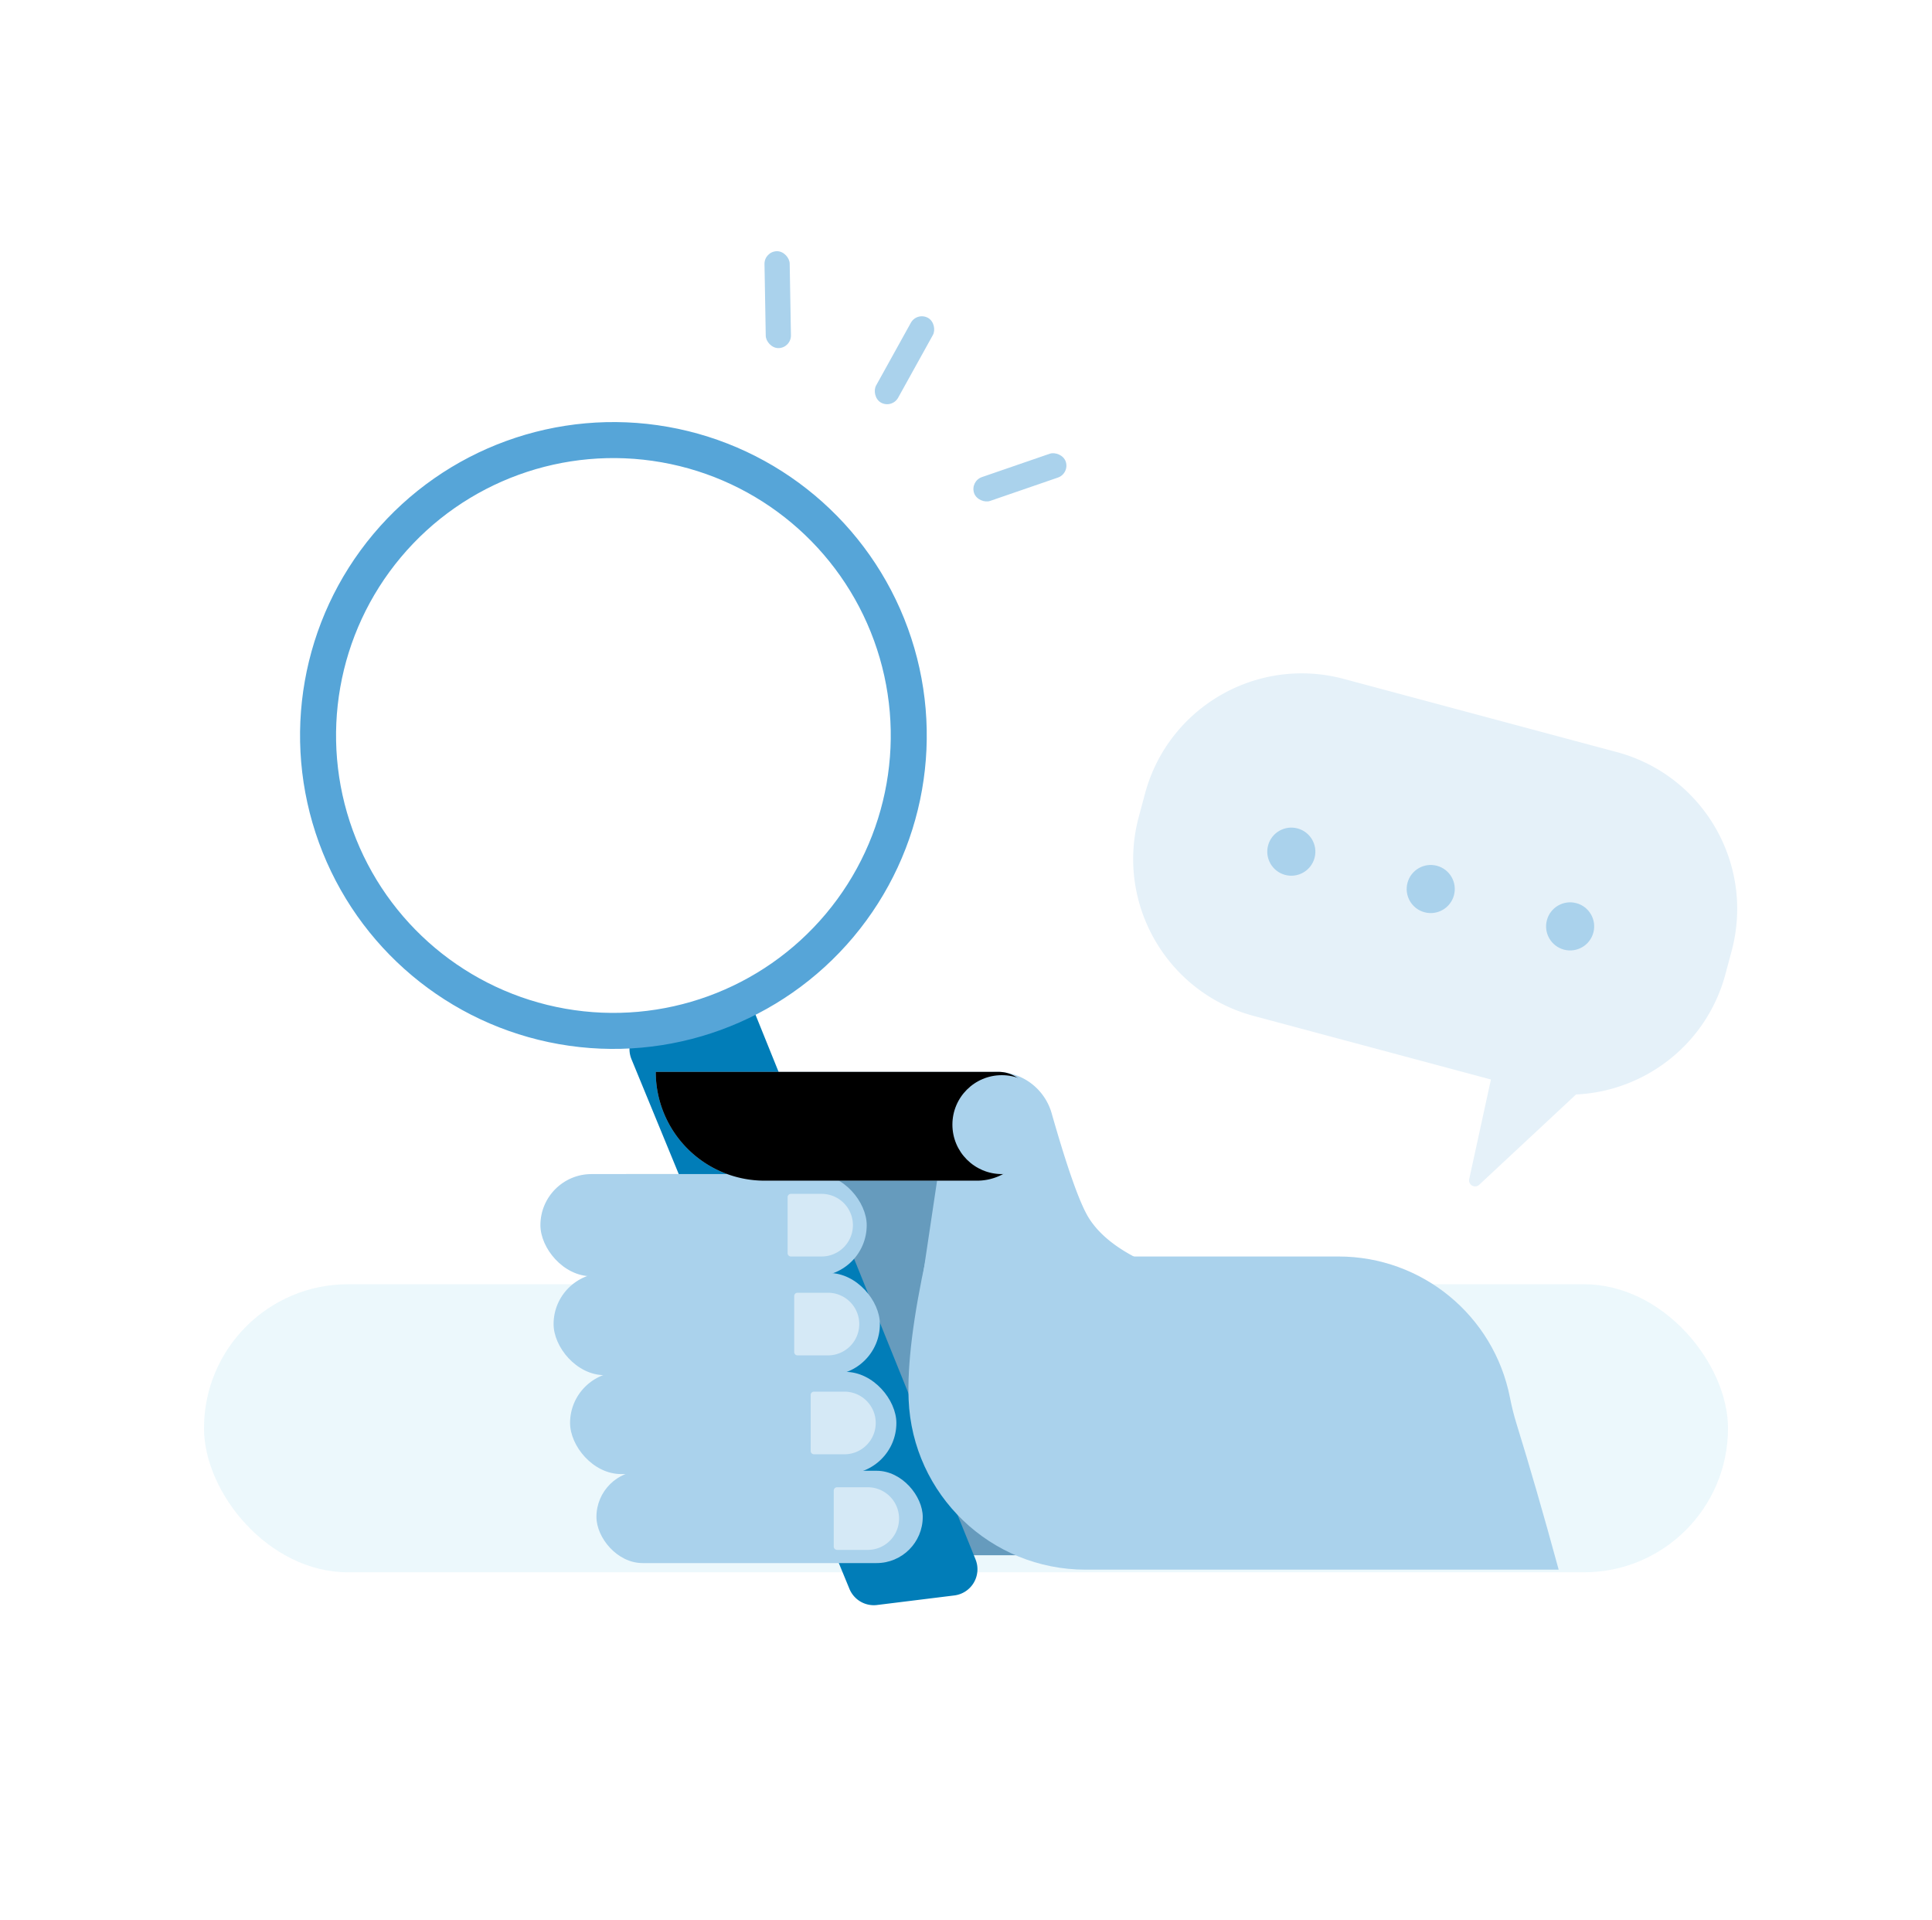 <svg xmlns="http://www.w3.org/2000/svg" xmlns:xlink="http://www.w3.org/1999/xlink" width="161" height="160" viewBox="0 0 161 160">
    <defs>
        <path id="a" d="M35.797 60.15h28.565a2.747 2.747 0 0 1 2.747 2.747v1.785a4.532 4.532 0 0 1-4.532 4.532H44.86a9.064 9.064 0 0 1-9.064-9.064z"/>
        <filter id="b" width="103.2%" height="111%" x="-1.6%" y="-5.5%" filterUnits="objectBoundingBox">
            <feGaussianBlur in="SourceAlpha" result="shadowBlurInner1" stdDeviation=".5"/>
            <feOffset in="shadowBlurInner1" result="shadowOffsetInner1"/>
            <feComposite in="shadowOffsetInner1" in2="SourceAlpha" k2="-1" k3="1" operator="arithmetic" result="shadowInnerInner1"/>
            <feColorMatrix in="shadowInnerInner1" values="0 0 0 0 0.396 0 0 0 0 0.677 0 0 0 0 0.86 0 0 0 1 0"/>
        </filter>
    </defs>
    <g fill="none" fill-rule="evenodd">
        <rect width="127" height="24" x="17" y="107" fill="#009FDE" fill-opacity=".153" opacity=".498" rx="12"/>
        <g transform="rotate(15 -152.075 402.203)">
            <path fill="#E5F1F9" d="M37.083 0c7.472 0 13.53 6.058 13.53 13.53v2.005c0 6.043-3.962 11.161-9.43 12.898l-5.849 9.358a.501.501 0 0 1-.925-.242l-.4-8.485-20.479.001C6.058 29.065 0 23.007 0 15.535V13.53C0 6.058 6.058 0 13.53 0h23.553z"/>
            <circle cx="13.029" cy="15.034" r="2.004" fill="#AAD2EC"/>
            <circle cx="25.056" cy="15.034" r="2.004" fill="#AAD2EC"/>
            <circle cx="37.083" cy="15.034" r="2.004" fill="#AAD2EC"/>
        </g>
        <g transform="translate(18.85 29.156)">
            <path fill="#669BBD" d="M33.325 68.665H70.13v31.758H33.325z"/>
            <g transform="rotate(-20 49.062 6.802)">
                <path fill="#017DB8" d="M18.928 48.427l6.574-.23a2.197 2.197 0 0 1 2.273 2.12l1.723 49.361a2.197 2.197 0 0 1-2.688 2.219l-6.323-1.454a2.197 2.197 0 0 1-1.703-2.051L16.81 50.714a2.197 2.197 0 0 1 2.12-2.287z"/>
                <circle cx="24.62" cy="24.852" r="24.613" fill="#FFF" fill-opacity=".247" stroke="#56A5D8" stroke-width="3"/>
            </g>
            <rect width="27.192" height="8.515" x="26.184" y="68.665" fill="#AAD2EC" rx="4.257"/>
            <path fill="#FFF" d="M47.058 70.313h2.61a2.61 2.61 0 0 1 0 5.219h-2.61a.275.275 0 0 1-.274-.275v-4.67c0-.151.123-.274.274-.274z" opacity=".5"/>
            <rect width="27.192" height="8.515" x="27.282" y="76.905" fill="#AAD2EC" rx="4.257"/>
            <path fill="#FFF" d="M47.608 78.553h2.609a2.61 2.61 0 0 1 0 5.218h-2.61a.275.275 0 0 1-.274-.274v-4.67c0-.151.123-.274.275-.274z" opacity=".5"/>
            <rect width="27.192" height="8.515" x="28.656" y="85.145" fill="#AAD2EC" rx="4.257"/>
            <path fill="#FFF" d="M48.98 86.793h2.61a2.61 2.61 0 0 1 0 5.218h-2.61a.275.275 0 0 1-.274-.274v-4.67c0-.151.123-.274.275-.274z" opacity=".5"/>
            <rect width="27.192" height="7.691" x="30.853" y="93.385" fill="#AAD2EC" rx="3.845"/>
            <path fill="#FFF" d="M50.904 94.758h2.609a2.61 2.61 0 0 1 0 5.219h-2.61a.275.275 0 0 1-.274-.275v-4.67c0-.15.123-.274.275-.274z" opacity=".5"/>
            <path fill="#AAD2EC" d="M58.348 75.532h34.346c6.956 0 12.94 4.92 14.283 11.746.152.77.334 1.497.546 2.181 1.091 3.514 2.263 7.569 3.516 12.166H71.62c-7.918 0-14.426-6.247-14.75-14.158-.12-2.9.373-6.878 1.479-11.935z"/>
            <path fill="#AAD2EC" d="M64.217 60.15a4.754 4.754 0 0 1 4.571 3.45c1.315 4.613 2.346 7.517 3.09 8.711.917 1.47 2.54 2.725 4.867 3.765L57.94 77.904l2.12-14.174a4.202 4.202 0 0 1 4.156-3.58z"/>
            <use fill="#AAD2EC" xlink:href="#a"/>
            <use fill="#000" filter="url(#b)" xlink:href="#a"/>
            <circle cx="64.637" cy="64.545" r="4.12" fill="#AAD2EC"/>
        </g>
        <g fill="#AAD2EC" transform="rotate(29 -4.267 133.068)">
            <rect width="2.1" height="8.075" x="2.69" y=".994" rx="1.05" transform="rotate(-30 3.74 5.031)"/>
            <rect width="2.1" height="8.075" x="14.378" y=".287" rx="1.05"/>
            <rect width="2.1" height="8.075" x="27.52" y="4.157" rx="1.05" transform="scale(-1 1) rotate(-42 0 82.621)"/>
        </g>
    </g>
</svg>
